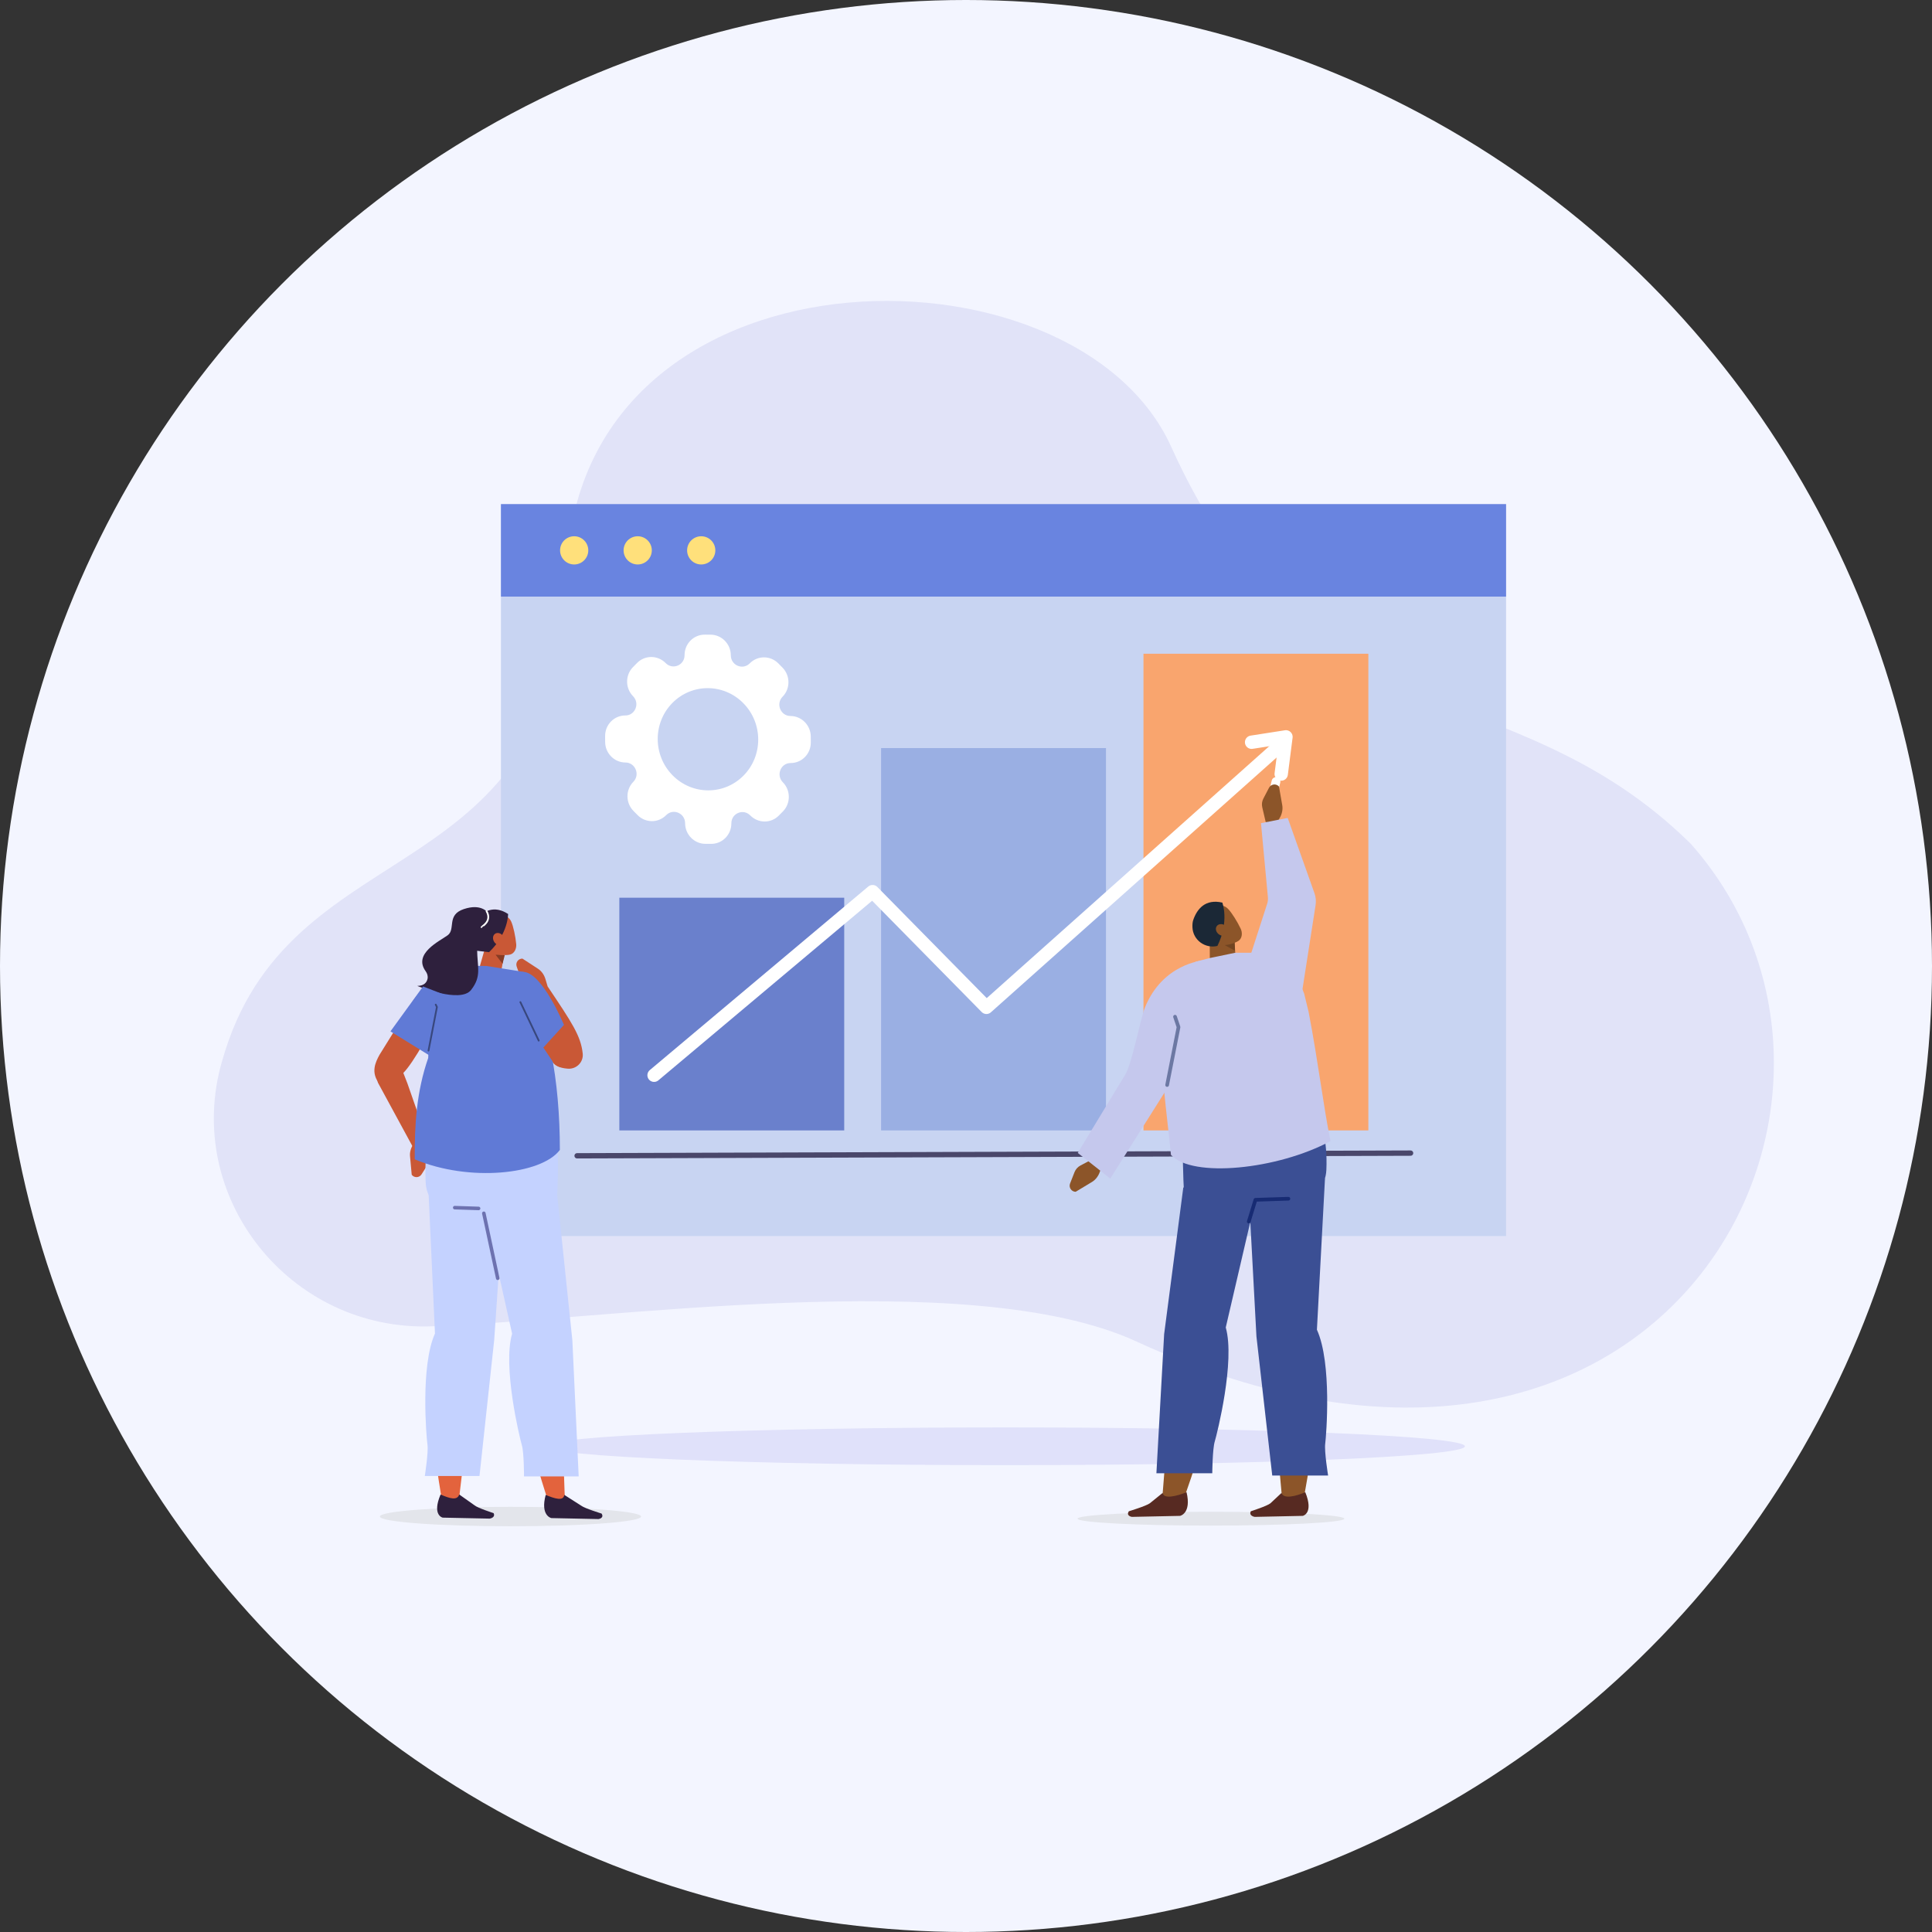 <svg width="300" height="300" viewBox="0 0 300 300" fill="none" xmlns="http://www.w3.org/2000/svg">
<rect x="0" y="0" width="300" height="300" fill="#333333" stroke="none"/>
<circle cx="150" cy="150" r="150" fill="#F3F5FF"/>
<g clip-path="url(#clip0_435_11963)">
<path fill-rule="evenodd" clip-rule="evenodd" d="M66.945 205.955C45.024 206.693 28.398 185.902 34.465 164.827C34.618 164.293 34.781 163.752 34.956 163.203C46.018 128.155 86.824 138.957 87.986 89.32C89.211 36.916 166.811 36.054 181.868 69.392C203.042 116.271 234.239 103.145 262.545 131.025C297.67 170.686 258.482 246.007 176.435 208.294C150.455 196.351 93.277 205.071 66.948 205.955H66.945Z" fill="#E1E3F8"/>
<path d="M156.085 227.508C195.512 227.508 227.473 226.196 227.473 224.578C227.473 222.96 195.512 221.648 156.085 221.648C116.659 221.648 84.698 222.96 84.698 224.578C84.698 226.196 116.659 227.508 156.085 227.508Z" fill="#E0E1FA"/>
<path d="M233.859 78.281H77.789V191.931H233.859V78.281Z" fill="#C8D4F2"/>
<path d="M233.859 78.281H77.789V92.64H233.859V78.281Z" fill="#6984E0"/>
<path d="M89.158 87.65C90.368 87.65 91.348 86.669 91.348 85.46C91.348 84.25 90.368 83.269 89.158 83.269C87.948 83.269 86.968 84.25 86.968 85.46C86.968 86.669 87.948 87.65 89.158 87.65Z" fill="#FFE07B"/>
<path d="M99.022 87.65C100.232 87.65 101.213 86.67 101.213 85.46C101.213 84.25 100.232 83.27 99.022 83.27C97.813 83.27 96.832 84.25 96.832 85.46C96.832 86.67 97.813 87.65 99.022 87.65Z" fill="#FFE07B"/>
<path d="M108.886 87.65C110.095 87.65 111.076 86.67 111.076 85.46C111.076 84.25 110.095 83.27 108.886 83.27C107.676 83.27 106.695 84.25 106.695 85.46C106.695 86.67 107.676 87.65 108.886 87.65Z" fill="#FFE07B"/>
<path d="M212.477 101.512H177.557V175.53H212.477V101.512Z" fill="#F9A56E"/>
<path d="M171.737 116.16H136.816V175.529H171.737V116.16Z" fill="#9AAFE3"/>
<path d="M131.09 139.398H96.17V175.531H131.09V139.398Z" fill="#6A80CC"/>
<path d="M194.349 115.253L199.683 114.422L198.946 120.189" stroke="white" stroke-width="2.075" stroke-linecap="round" stroke-linejoin="round"/>
<path d="M101.564 166.961L135.492 138.455L153.173 156.418L199.334 115.254" stroke="white" stroke-width="2.075" stroke-linecap="round" stroke-linejoin="round"/>
<path d="M219.034 179.055L89.611 179.471" stroke="#4A476B" stroke-width="0.825" stroke-linecap="round" stroke-linejoin="round"/>
<path d="M197.423 124.378C197.058 124.293 196.831 123.925 196.918 123.56L197.473 121.203C197.559 120.839 197.927 120.611 198.292 120.698C198.656 120.784 198.884 121.152 198.797 121.517L198.242 123.873C198.156 124.238 197.788 124.466 197.423 124.378Z" fill="white"/>
<path fill-rule="evenodd" clip-rule="evenodd" d="M167.313 235.819C167.313 236.413 176.591 236.893 188.033 236.893C199.477 236.893 208.753 236.412 208.755 235.819C208.756 235.227 199.477 234.746 188.035 234.746C176.591 234.746 167.315 235.227 167.313 235.819Z" fill="#E3E5EB"/>
<path fill-rule="evenodd" clip-rule="evenodd" d="M202.479 232.445C202.479 232.445 206.287 213.696 203.062 206.278L204.663 186.938L194.501 181.66L199.072 232.631L202.479 232.445Z" fill="#8C5529"/>
<path fill-rule="evenodd" clip-rule="evenodd" d="M198.998 231.813L197.281 233.422C196.795 233.845 194.227 234.668 194.227 234.668C193.948 235.194 194.424 235.47 194.837 235.54L202.294 235.383C202.294 235.383 204.033 235.026 202.685 231.711C201.297 232.31 199.295 232.844 198.997 231.813H198.998Z" fill="#572A22"/>
<path fill-rule="evenodd" clip-rule="evenodd" d="M193.91 185.309L195.099 207.522L197.553 229.117H206.228C206.228 229.117 205.618 225.363 205.778 224.172C205.938 222.98 206.856 211.68 204.49 206.481L205.743 183.008L193.908 185.309H193.91Z" fill="#3B4F94"/>
<path fill-rule="evenodd" clip-rule="evenodd" d="M183.917 232.446C183.917 232.446 190.895 213.697 188.926 206.278L196.565 180.844L184.529 181.66L180.479 232.631L183.919 232.446H183.917Z" fill="#8C5529"/>
<path fill-rule="evenodd" clip-rule="evenodd" d="M201.671 168.234L185.468 169.469C182.832 170.438 183.884 185.632 183.884 185.632L194.539 186.126C199.62 186.046 205.731 186.806 205.958 181.657C206.378 172.213 201.67 168.234 201.67 168.234H201.671Z" fill="#3B4F94"/>
<path fill-rule="evenodd" clip-rule="evenodd" d="M180.543 231.813L178.554 233.422C177.997 233.845 175.29 234.668 175.29 234.668C174.922 235.194 175.352 235.47 175.754 235.54L183.236 235.383C183.236 235.383 185.036 235.026 184.248 231.711C182.76 232.31 180.667 232.844 180.544 231.813H180.543Z" fill="#572A22"/>
<path fill-rule="evenodd" clip-rule="evenodd" d="M183.742 184.391L180.766 207.173L179.566 228.768H188.242C188.242 228.768 188.268 225.014 188.629 223.822C188.991 222.631 191.82 211.331 190.334 206.132L195.257 184.96L183.742 184.391Z" fill="#3B4F94"/>
<path fill-rule="evenodd" clip-rule="evenodd" d="M191.44 144.95C191.44 144.95 191.737 147.302 191.984 149.252C192.05 149.772 191.787 150.304 191.296 150.646C190.805 150.989 190.163 151.087 189.616 150.905C189.437 150.845 189.262 150.787 189.098 150.73C188.347 150.48 187.866 149.859 187.863 149.137C187.853 147.286 187.834 143.914 187.834 143.914L191.44 144.95Z" fill="#8C5529"/>
<path fill-rule="evenodd" clip-rule="evenodd" d="M191.726 146.211L191.78 147.643L190.07 146.69L191.726 146.211Z" fill="#704421"/>
<path fill-rule="evenodd" clip-rule="evenodd" d="M186.752 143.995C186.344 143.437 186.459 142.654 187.009 142.247C187.597 141.813 188.339 141.264 188.928 140.83C189.479 140.424 190.177 140.616 190.667 141.105C191.244 141.681 192.135 143.106 192.657 144.218C192.95 144.844 192.894 145.666 192.342 146.073C191.754 146.507 189.575 147.241 188.623 146.302C187.898 145.587 187.353 144.819 186.751 143.995H186.752Z" fill="#8C5529"/>
<path fill-rule="evenodd" clip-rule="evenodd" d="M189.038 146.886C187.127 147.344 185.235 145.959 185.162 143.993C185.146 143.569 185.175 143.185 185.274 142.892C185.89 141.067 187.211 139.561 189.801 140.155C189.801 140.155 190.92 143.059 189.041 146.882H189.038V146.886Z" fill="#1B2836"/>
<path fill-rule="evenodd" clip-rule="evenodd" d="M189.306 145.112C189.778 145.428 190.367 145.37 190.623 144.98C190.88 144.589 190.707 144.016 190.238 143.7C189.766 143.383 189.177 143.442 188.921 143.832C188.664 144.223 188.837 144.796 189.306 145.112Z" fill="#8C5529"/>
<path fill-rule="evenodd" clip-rule="evenodd" d="M185.632 149.339L187.832 148.771L191.779 147.948L195.87 147.934C197.528 148.416 200.454 148.539 202.506 154.279L203.198 157.118C204.714 165.004 205.492 171.79 206.602 177.192C198.335 181.623 185.125 182.951 181.826 179.332C181.279 173.541 179.914 164.41 180.495 159.358C181.016 154.822 184.083 152.942 185.632 149.339Z" fill="#C5C8ED"/>
<path d="M169.838 179.888L167.764 180.984C167.349 181.204 167.028 181.564 166.855 182.001L166.161 183.769C165.919 184.385 166.368 185.053 167.03 185.061L169.559 183.536C170.117 183.199 170.556 182.631 170.789 181.943L171.176 180.797L169.836 179.887L169.838 179.888Z" fill="#8C5529"/>
<path d="M186.776 149.145C186.776 149.145 180.546 149.613 177.783 156.453C177.061 158.237 175.807 165.084 174.73 166.862C170.077 174.552 167.353 179.023 167.353 179.023L172.4 183.006L180.954 169.454L186.778 149.145H186.776Z" fill="#C5C8ED"/>
<path d="M196.537 127.642L196.003 125.358C195.896 124.902 195.956 124.422 196.174 124.006L197.052 122.322C197.358 121.735 198.156 121.635 198.598 122.129L199.108 125.037C199.221 125.68 199.079 126.385 198.714 127.011L198.104 128.056L196.538 127.642H196.537Z" fill="#8C5529"/>
<path d="M193.478 150.502L196.707 140.514C196.857 140.133 196.916 139.723 196.878 139.317L195.805 127.818L199.955 127.008L204.111 138.7C204.321 139.291 204.381 139.925 204.284 140.545L201.806 156.444L193.478 150.502Z" fill="#C5C8ED"/>
<path d="M193.91 189.684L194.943 186.306L200.063 186.137" stroke="#172B73" stroke-width="0.571" stroke-linecap="round" stroke-linejoin="round"/>
<path d="M181.232 168.481L183 159.489L182.456 157.875" stroke="#6C78A3" stroke-width="0.571" stroke-linecap="round" stroke-linejoin="round"/>
<path d="M85.225 163.487C84.01 159.1 83.548 156.848 82.225 152.473L85.031 153.165C88.784 158.763 90.203 160.843 90.485 163.61C90.621 164.938 89.498 166.049 88.166 165.945C85.4 165.729 85.64 164.265 85.225 163.49V163.487Z" fill="#C95836"/>
<path d="M83.69 154.009L81.7 152.864C81.301 152.635 80.999 152.272 80.848 151.839L80.231 150.087C80.016 149.475 80.478 148.837 81.125 148.852L83.546 150.432C84.081 150.781 84.49 151.352 84.695 152.033L85.036 153.168L83.693 154.012L83.69 154.009Z" fill="#C95836"/>
<path fill-rule="evenodd" clip-rule="evenodd" d="M99.543 235.487C99.543 236.322 90.464 236.998 79.264 236.998C68.064 236.998 58.984 236.322 58.984 235.487C58.984 234.653 68.064 233.977 79.264 233.977C90.464 233.977 99.543 234.653 99.543 235.487Z" fill="#E3E5EB"/>
<path fill-rule="evenodd" clip-rule="evenodd" d="M68.603 232.785C68.603 232.785 65.147 214.459 68.409 207.207L67.751 188.368L77.141 183.145L71.256 232.929L68.603 232.785Z" fill="#E3633D"/>
<path fill-rule="evenodd" clip-rule="evenodd" d="M71.308 232.062L73.676 233.738C74.144 234.153 76.645 234.957 76.645 234.957C76.912 235.471 76.441 235.741 76.035 235.809L68.74 235.657C68.74 235.657 67.043 235.308 68.41 232.067C69.76 232.652 71.001 233.071 71.308 232.064V232.062Z" fill="#2E203D"/>
<path fill-rule="evenodd" clip-rule="evenodd" d="M78.178 187.031L76.739 208.085L74.455 229.192H65.965C65.965 229.192 66.541 225.522 66.378 224.358C66.215 223.194 65.255 212.149 67.542 207.068L66.504 184.297L78.18 187.033L78.178 187.031Z" fill="#C4D2FF"/>
<path fill-rule="evenodd" clip-rule="evenodd" d="M85.038 232.85C85.038 232.85 78.77 214.499 80.922 207.238L74.209 182.344L85.966 183.144L87.716 232.993L85.039 232.85H85.038Z" fill="#E3633D"/>
<path fill-rule="evenodd" clip-rule="evenodd" d="M61.166 162.844C59.118 163.73 57.935 165.631 58.681 168.107L64.712 179.214L66.391 177.186L63.258 168.217L61.166 162.845V162.844Z" fill="#C95836"/>
<path d="M66.391 177.19L66.728 179.467C66.796 179.922 66.698 180.387 66.453 180.776L65.458 182.351C65.111 182.9 64.324 182.934 63.931 182.416L63.668 179.53C63.61 178.894 63.806 178.215 64.214 177.632L64.895 176.66L66.393 177.191L66.391 177.19Z" fill="#C95836"/>
<path fill-rule="evenodd" clip-rule="evenodd" d="M78.493 147.05C78.493 147.05 78.092 149.328 77.757 151.215C77.669 151.717 77.318 152.131 76.842 152.301C76.366 152.469 75.837 152.364 75.457 152.027C75.333 151.917 75.212 151.809 75.097 151.707C74.578 151.244 74.37 150.521 74.562 149.848C75.054 148.124 75.95 144.984 75.95 144.984L78.493 147.05Z" fill="#C95836"/>
<path fill-rule="evenodd" clip-rule="evenodd" d="M78.379 148.31L78.034 149.658L76.954 148.25L78.379 148.31Z" fill="#873B24"/>
<path fill-rule="evenodd" clip-rule="evenodd" d="M74.805 144.43C74.617 143.78 74.984 143.098 75.629 142.908C76.314 142.706 77.181 142.451 77.867 142.249C78.511 142.061 79.088 142.471 79.373 143.084C79.71 143.809 80.051 145.416 80.159 146.614C80.219 147.289 79.891 148.025 79.247 148.213C78.561 148.415 76.311 148.36 75.751 147.177C75.325 146.277 75.081 145.387 74.804 144.428L74.805 144.43Z" fill="#C95836"/>
<path fill-rule="evenodd" clip-rule="evenodd" d="M72.774 147.489C72.774 147.489 72.939 144.014 73.817 142.919C74.997 141.447 76.716 140.505 78.898 141.922C78.898 141.922 78.953 144.966 75.941 147.854L72.774 147.491V147.489Z" fill="#2E203D"/>
<path fill-rule="evenodd" clip-rule="evenodd" d="M76.78 146.316C77.106 146.764 77.67 146.908 78.036 146.637C78.404 146.364 78.436 145.78 78.11 145.329C77.784 144.881 77.221 144.737 76.855 145.008C76.487 145.281 76.454 145.865 76.78 146.316Z" fill="#C95836"/>
<path fill-rule="evenodd" clip-rule="evenodd" d="M71.756 150.301C71.756 150.301 63.623 167.766 61.584 167.193L59.013 168.407C57.443 166.575 58.346 164.877 58.921 163.805L64.247 155.233L65.243 153.948C66.593 152.105 67.232 151.43 69.45 150.877L71.758 150.301H71.756Z" fill="#C95836"/>
<path fill-rule="evenodd" clip-rule="evenodd" d="M69.036 170.008L84.895 171.215C87.474 172.163 86.444 187.035 86.444 187.035L76.017 187.517C71.044 187.438 66.317 188.529 66.092 183.492C65.682 174.248 69.036 170.008 69.036 170.008Z" fill="#C4D2FF"/>
<path fill-rule="evenodd" clip-rule="evenodd" d="M81.289 150.917L75.499 149.989L73.901 149.984L69.682 151.258C67.597 152.181 66.157 153.697 66.846 155.879L66.491 164.283C64.691 169.452 64.357 174.623 64.402 180.022C72.865 183.581 84.054 182.392 86.935 178.563C86.935 167.759 85.182 158.037 81.289 150.919V150.917Z" fill="#607AD6"/>
<path fill-rule="evenodd" clip-rule="evenodd" d="M66.388 151.985C66.476 151.576 66.346 151.156 66.099 150.817C64.096 148.067 68.289 146.126 69.513 145.229C70.791 144.293 69.293 142.072 72.019 141.163C74.745 140.253 75.628 141.683 75.759 141.641C75.949 141.578 75.423 144.278 75.423 144.278C75.423 144.278 74.064 144.716 74.087 147.44C74.109 150.165 74.831 151.58 73.147 153.721C71.466 155.861 64.793 153.093 64.793 153.093C65.902 153.081 66.276 152.504 66.388 151.987V151.985Z" fill="#2E203D"/>
<path fill-rule="evenodd" clip-rule="evenodd" d="M87.632 232.129L90.257 233.806C90.789 234.221 93.414 235.026 93.414 235.026C93.759 235.541 93.33 235.812 92.934 235.88L85.614 235.727C85.614 235.727 83.865 235.376 84.735 232.132C86.174 232.718 87.479 233.138 87.63 232.129H87.632Z" fill="#2E203D"/>
<path d="M70.61 187.523L74.316 187.646" stroke="#6D72B0" stroke-width="0.549" stroke-linecap="round" stroke-linejoin="round"/>
<path fill-rule="evenodd" clip-rule="evenodd" d="M86.525 185.602L88.875 208.119L89.858 229.254H81.368C81.368 229.254 81.376 225.579 81.034 224.414C80.692 223.248 78.02 212.189 79.521 207.099L74.891 186.378L86.526 185.602H86.525Z" fill="#C4D2FF"/>
<path fill-rule="evenodd" clip-rule="evenodd" d="M80.169 152.953C80.356 151.384 82.398 150.897 83.271 152.214C86.183 156.602 90.412 163.393 89.434 164.418L88.808 165.112C87.993 166.014 86.548 165.909 85.87 164.9L80.826 157.374C80.172 156.446 79.887 155.31 80.021 154.183L80.167 152.951L80.169 152.953Z" fill="#C95836"/>
<path d="M75.129 188.398L77.288 198.486" stroke="#6D72B0" stroke-width="0.549" stroke-linecap="round" stroke-linejoin="round"/>
<path fill-rule="evenodd" clip-rule="evenodd" d="M65.69 153.176L60.63 160.152L67.325 164.287L68.941 154.438L65.69 153.176Z" fill="#607AD6"/>
<path fill-rule="evenodd" clip-rule="evenodd" d="M78.54 153.875L83.749 163.348L87.573 159.144C87.573 159.144 84.22 151.033 81.289 150.914C78.358 150.794 78.54 153.874 78.54 153.874V153.875Z" fill="#607AD6"/>
<path d="M66.537 163.135L67.846 156.372L67.66 155.996" stroke="#38477D" stroke-width="0.275" stroke-linecap="round" stroke-linejoin="round"/>
<path d="M83.653 161.586L80.804 155.609" stroke="#38477D" stroke-width="0.275" stroke-linecap="round" stroke-linejoin="round"/>
<path d="M74.762 143.95C74.762 143.899 76.465 143.069 75.554 141.492" stroke="white" stroke-width="0.275" stroke-linecap="round" stroke-linejoin="round"/>
<path d="M121.56 121.47C120.472 120.363 121.234 118.479 122.768 118.484C124.504 118.489 125.907 117.062 125.901 115.296L125.897 114.387C125.892 112.622 124.48 111.185 122.743 111.18C121.21 111.175 120.435 109.287 121.517 108.186C122.74 106.942 122.734 104.916 121.502 103.663L120.868 103.019C119.636 101.767 117.646 101.761 116.423 103.005C115.341 104.104 113.485 103.318 113.48 101.757C113.475 99.992 112.063 98.555 110.326 98.55L109.432 98.547C107.695 98.542 106.293 99.969 106.299 101.735C106.304 103.295 104.453 104.07 103.365 102.963C102.133 101.71 100.143 101.704 98.92 102.948L98.29 103.589C97.067 104.834 97.073 106.859 98.305 108.112C99.393 109.219 98.631 111.103 97.097 111.098C95.361 111.093 93.958 112.52 93.963 114.286L93.966 115.194C93.971 116.96 95.383 118.397 97.12 118.402C98.653 118.406 99.428 120.295 98.347 121.396C97.123 122.64 97.13 124.666 98.361 125.918L98.996 126.562C100.227 127.815 102.217 127.821 103.441 126.577C104.522 125.478 106.378 126.264 106.383 127.825C106.388 129.59 107.8 131.027 109.537 131.032L110.431 131.035C112.168 131.04 113.571 129.613 113.566 127.847C113.561 126.286 115.412 125.512 116.5 126.619C117.732 127.871 119.722 127.878 120.945 126.633L121.575 125.993C122.798 124.748 122.792 122.722 121.56 121.47ZM104.433 120.385C101.376 117.277 101.362 112.252 104.399 109.163C107.437 106.073 112.376 106.089 115.433 109.198C118.49 112.307 118.505 117.331 115.467 120.421C112.43 123.51 107.49 123.494 104.433 120.385Z" fill="white"/>
</g>
<defs>
<clipPath id="clip0_435_11963">
<rect width="244.443" height="207" fill="white" transform="translate(31 30)"/>
</clipPath>
</defs>
</svg>

